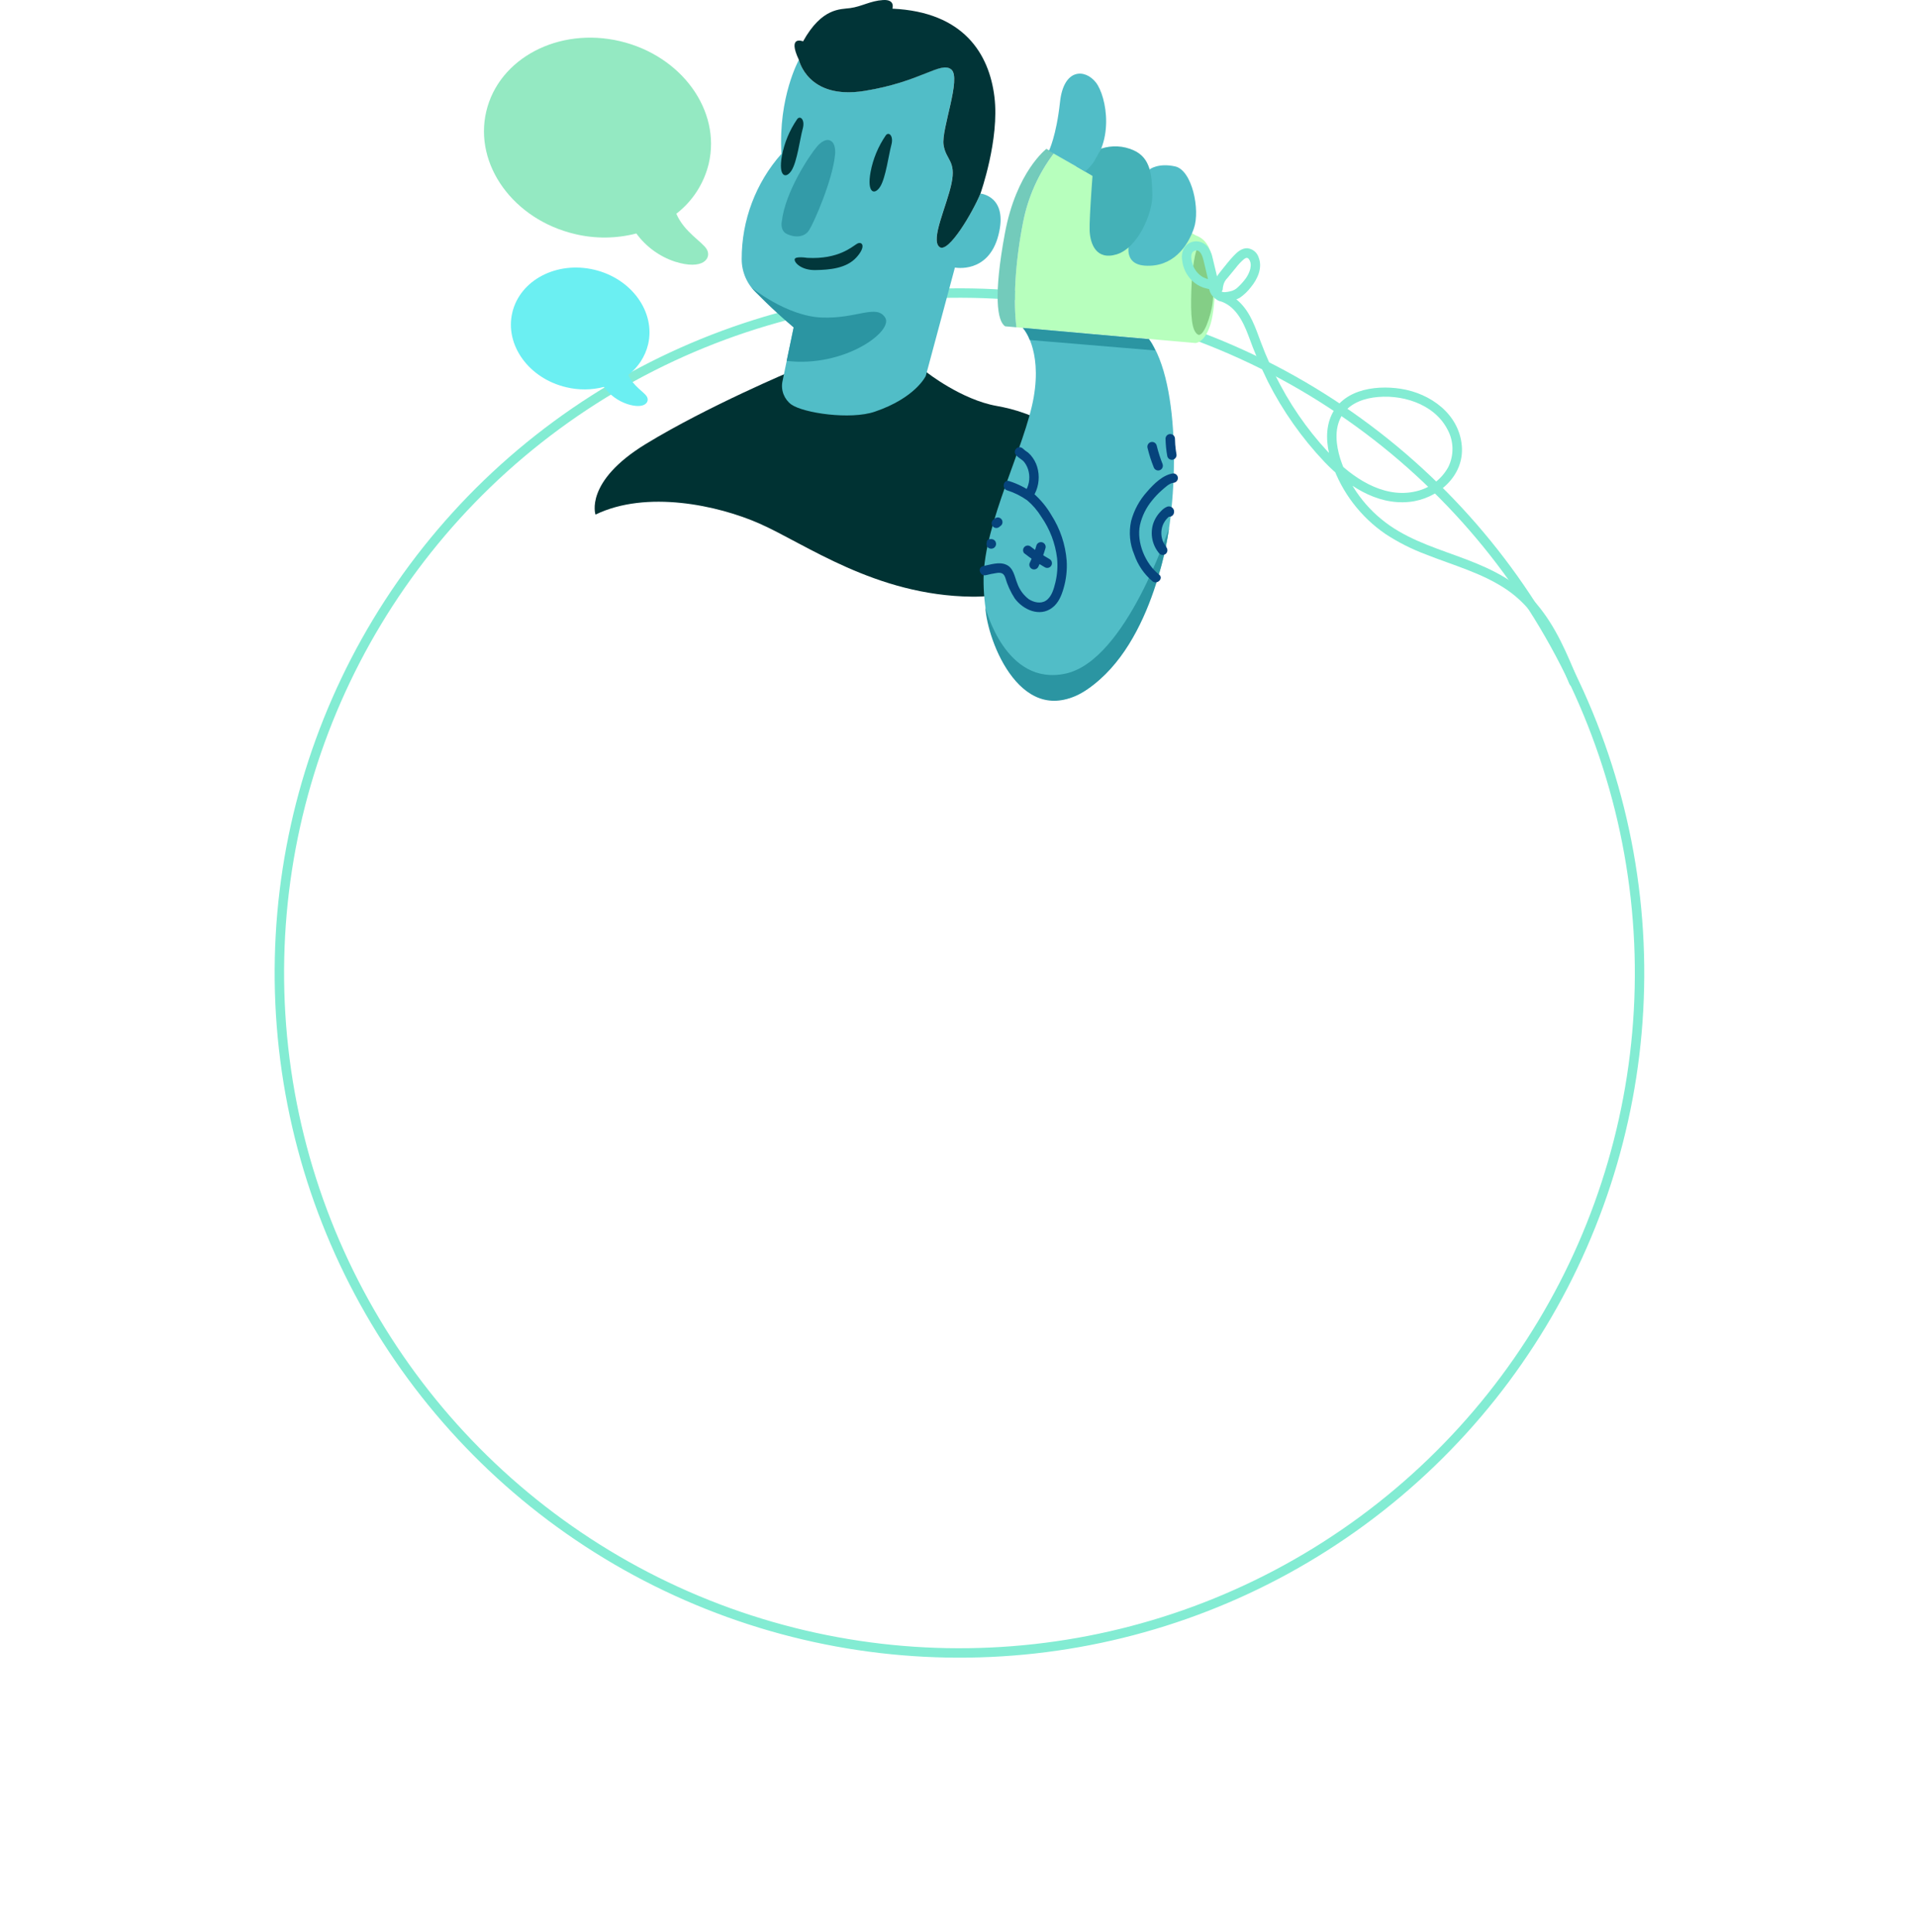 <svg width="610" height="615" viewBox="0 0 610 615" fill="none" xmlns="http://www.w3.org/2000/svg">
<circle cx="305.307" cy="309.665" r="216.405" transform="rotate(-126.357 305.307 309.665)" stroke="#83ECD3" stroke-width="3"/>
<path d="M384.169 77.895C383.355 76.532 382.093 75.493 380.599 74.955C378.349 73.955 344.729 54.275 335.359 48.775C330.421 55.293 327.053 62.863 325.519 70.895C322.949 83.895 322.389 95.895 323.399 104.165L380.319 109.165C380.319 109.165 383.319 109.335 385.199 103.165C387.079 96.995 387.289 82.485 384.169 77.895Z" fill="#B7FFBD"/>
<path d="M189.49 163.776C189.49 163.776 185.85 153.306 205.49 141.306C225.13 129.306 252.32 117.896 252.32 117.896L294.88 118.486C294.88 118.486 305.88 127.195 317.14 129.195C328.4 131.195 344.79 137.076 357.85 163.076C357.85 163.076 339.96 190.256 309.26 189.896C278.56 189.536 256.32 173.076 241.61 166.605C228.43 160.806 205.73 155.896 189.49 163.776Z" fill="#003233"/>
<path d="M365.609 107.935C375.849 121.855 375.019 160.015 369.729 179.425C364.439 198.835 349.729 224.725 334.909 222.605C320.089 220.485 312.789 201.665 312.979 184.015C313.169 166.365 326.209 142.015 328.919 126.485C331.629 110.955 325.499 104.365 325.499 104.365L365.609 107.935Z" fill="#51BDC7"/>
<path d="M225.52 52.105C229.52 35.165 216.86 17.725 197.31 13.105C177.76 8.485 158.7 18.545 154.73 35.485C150.76 52.425 163.39 69.865 182.94 74.485C189.373 76.026 196.086 75.964 202.49 74.305C205.539 78.49 209.818 81.618 214.73 83.255C223.79 86.135 226.49 82.135 224.91 79.365C223.51 76.935 217.73 73.905 215.21 68.025C220.363 64.052 224.001 58.434 225.52 52.105Z" fill="#94E9C2"/>
<path d="M206.229 109.605C208.649 99.265 200.939 88.605 189.019 85.825C177.099 83.045 165.459 89.145 163.019 99.485C160.579 109.825 168.309 120.485 180.239 123.255C184.165 124.197 188.262 124.159 192.169 123.145C194.028 125.696 196.635 127.605 199.629 128.605C205.159 130.365 206.809 127.925 205.839 126.235C204.989 124.755 201.469 122.905 199.929 119.315C203.076 116.892 205.299 113.466 206.229 109.605Z" fill="#6BEFF2"/>
<path d="M383.43 78.275C383.43 78.275 382.14 76.775 381.26 78.275C380.38 79.775 379.32 84.775 379.08 92.665C378.84 100.555 379.2 105.135 381.08 106.425C382.96 107.715 385.36 100.285 385.82 96.605C386.57 90.305 385.85 81.605 383.43 78.275Z" fill="#84CE86"/>
<path d="M325.52 70.895C327.054 62.863 330.421 55.293 335.36 48.775L332.98 47.365C332.98 47.365 323.41 54.605 319.76 74.255C316.11 93.905 317.27 102.255 319.86 103.855L323.43 104.165C322.39 95.915 322.98 83.855 325.52 70.895Z" fill="#73CBBB"/>
<path d="M313.56 193.306C313.56 193.306 319.85 218.606 339.14 214.366C358.43 210.126 371.98 168.056 371.98 168.056C371.98 168.056 367.51 204.666 346.22 219.196C325.24 233.546 314.05 203.766 313.56 193.306Z" fill="#2B95A2"/>
<path d="M342.51 52.996L350.1 49.726L348.2 56.336L342.51 52.996Z" fill="#44B1B7"/>
<path d="M365.82 53.906C365.82 53.906 368.49 51.776 373.91 52.956C379.33 54.136 381.96 66.726 379.91 72.666C377.86 78.606 373.08 85.136 364.32 84.546C355.56 83.956 360.38 73.896 360.38 73.896L365.82 53.906Z" fill="#51BDC7"/>
<path d="M311.98 61.606C309.63 67.306 301.69 80.956 298.87 78.546C296.05 76.136 301.22 65.666 302.75 58.366C304.28 51.066 300.98 50.956 300.22 46.076C299.46 41.196 306.01 24.806 302.66 22.076C299.31 19.346 293.13 26.006 275.04 28.916C256.95 31.826 254.22 19.036 254.22 19.036C254.22 19.036 247.6 30.856 248.66 48.946C240.477 58.191 235.975 70.12 236.01 82.466C236.006 84.507 236.428 86.526 237.25 88.395C238.071 90.263 239.273 91.939 240.78 93.316L252.54 104.186L248.98 121.406C248.706 122.77 248.826 124.183 249.325 125.481C249.825 126.779 250.683 127.908 251.8 128.736C255.68 131.466 270.56 133.676 278.36 131.026C291.36 126.616 294.59 119.646 294.59 119.646L303.86 85.146C303.86 85.146 314.53 87.266 317.71 74.816C320.89 62.366 311.98 61.606 311.98 61.606Z" fill="#51BDC7"/>
<path d="M275.06 28.936C293.15 26.026 299.33 19.406 302.68 22.096C306.03 24.786 299.48 41.176 300.24 46.096C301 51.016 304.3 51.096 302.77 58.386C301.24 65.676 296.06 76.156 298.89 78.566C301.72 80.976 309.65 67.286 311.98 61.606C311.98 61.606 318.1 44.396 316.43 30.806C314.76 17.216 306.72 3.806 283.96 2.756C283.96 2.756 285.01 -0.244 280.96 0.016C276.91 0.276 274.22 2.076 270.54 2.576C267.39 3.006 261.54 2.396 255.54 13.166C255.54 13.166 250.43 11.046 254.22 19.076C254.24 19.056 256.98 31.846 275.06 28.936Z" fill="#013437"/>
<path d="M253.62 37.986C251.23 41.478 249.592 45.428 248.81 49.586C247.58 56.376 250.14 57.036 251.9 54.216C253.66 51.396 254.59 43.986 255.43 40.986C256.27 37.986 254.53 36.606 253.62 37.986Z" fill="#02373B"/>
<path d="M281.82 43.146C279.433 46.638 277.799 50.588 277.02 54.746C275.78 61.546 278.34 62.206 280.1 59.376C281.86 56.546 282.8 49.146 283.63 46.146C284.46 43.146 282.73 41.756 281.82 43.146Z" fill="#02373B"/>
<path d="M263.83 44.606C263.83 44.606 262.24 44.016 260 46.606C257.76 49.196 249.83 60.986 248.77 70.516C248.77 70.516 248.12 73.336 250.36 74.456C252.6 75.576 255.89 75.756 257.48 73.226C259.07 70.696 264.95 57.276 265.71 49.276C265.71 49.286 266.26 45.236 263.83 44.606Z" fill="#339BA8"/>
<path d="M256.87 82.066C256.87 82.066 253.07 81.456 252.87 82.506C252.67 83.556 254.99 86.036 259.45 85.956C263.91 85.876 269.33 85.466 272.55 81.886C275.77 78.306 274.27 76.686 272.73 77.566C271.19 78.446 266.88 82.606 256.87 82.066Z" fill="#02373B"/>
<path d="M333.77 48.006C333.77 48.006 336.13 43.296 337.3 32.476C338.47 21.656 345.3 21.886 348.71 26.236C352.12 30.586 355.16 46.056 345.28 54.586L333.77 48.006Z" fill="#51BDC7"/>
<path d="M350.38 47.306C353.774 46.175 357.469 46.364 360.73 47.836C366.26 50.306 366.55 56.016 366.67 62.016C366.79 68.016 361.96 78.956 355.32 80.956C348.68 82.956 346.91 77.426 346.73 73.426C346.55 69.426 347.96 51.726 347.96 51.726L350.38 47.306Z" fill="#44B1B7"/>
<path d="M239.119 91.516C239.119 91.516 250.239 100.586 261.419 101.056C272.599 101.526 278.829 96.696 281.649 101.056C284.469 105.416 268.649 117.056 250.319 114.856L252.559 104.206C247.814 100.265 243.325 96.026 239.119 91.516Z" fill="#2B95A2"/>
<path d="M387.979 91.016C387.259 88.016 386.579 84.946 385.819 81.936C385.549 80.608 384.955 79.368 384.089 78.326C383.612 77.815 383.03 77.415 382.382 77.154C381.734 76.893 381.036 76.778 380.339 76.816C379.644 76.859 378.968 77.061 378.365 77.408C377.761 77.755 377.246 78.237 376.859 78.816C376.178 80.031 375.935 81.443 376.169 82.816C376.429 85.278 377.539 87.573 379.309 89.306C380.324 90.293 381.542 91.047 382.879 91.516C384.129 91.956 385.529 91.986 386.519 92.946C387.919 94.286 390.039 92.166 388.649 90.826C387.78 90.003 386.711 89.42 385.549 89.136C384.602 88.941 383.681 88.632 382.809 88.216C381.318 87.358 380.178 86.001 379.589 84.386C379.139 83.166 378.449 80.506 380.069 79.836C381.949 79.056 382.699 81.716 382.999 82.976C383.709 85.896 384.389 88.826 385.079 91.756C385.529 93.636 388.419 92.836 387.979 90.956V91.016Z" fill="#83ECD3"/>
<path d="M389.219 91.016C389.408 90.019 389.905 89.106 390.639 88.406L393.229 85.256C393.986 84.242 394.855 83.316 395.819 82.496C396.449 82.016 396.939 81.846 397.419 82.496C398.709 84.276 397.559 86.956 396.489 88.496C395.775 89.487 394.968 90.408 394.079 91.246C393.363 92.016 392.421 92.538 391.389 92.736C390.389 92.926 389.169 93.246 388.389 92.606C388.106 92.378 387.893 92.075 387.777 91.732C387.66 91.388 387.643 91.018 387.729 90.666C387.797 90.294 387.723 89.911 387.523 89.591C387.322 89.271 387.009 89.038 386.645 88.938C386.281 88.838 385.893 88.877 385.557 89.049C385.22 89.221 384.961 89.512 384.829 89.866C384.644 90.597 384.631 91.36 384.789 92.097C384.947 92.834 385.273 93.524 385.741 94.115C386.209 94.706 386.807 95.181 387.488 95.504C388.169 95.826 388.915 95.988 389.669 95.976C391.356 95.98 393.019 95.568 394.509 94.776C395.858 93.837 397.052 92.693 398.049 91.386C400.149 88.836 401.819 85.246 400.509 81.936C400.26 81.153 399.789 80.46 399.154 79.939C398.518 79.419 397.745 79.095 396.929 79.006C395.179 78.926 393.749 80.166 392.619 81.356C391.249 82.786 390.039 84.356 388.779 85.926C387.519 87.496 386.319 88.926 386.229 90.926C386.139 92.926 389.149 92.856 389.229 90.926L389.219 91.016Z" fill="#83ECD3"/>
<path d="M387.889 95.746C392.999 97.096 395.519 102.206 397.229 106.746C399.032 111.748 401.105 116.648 403.439 121.426C408.173 130.773 414.236 139.386 421.439 146.996C428.439 154.316 437.839 160.806 448.439 159.736C457.439 158.826 465.969 151.546 465.159 141.926C464.299 131.736 455.159 125.186 445.699 123.726C437.119 122.406 426.229 124.186 423.109 133.576C421.589 138.146 422.369 143.306 423.909 147.766C425.464 152.243 427.726 156.443 430.609 160.206C433.483 163.963 436.932 167.244 440.829 169.926C444.839 172.557 449.128 174.734 453.619 176.416C462.309 179.876 471.559 182.326 479.389 187.616C487.629 193.176 492.559 201.906 496.489 210.796C497.489 213.046 498.429 215.326 499.359 217.606C500.079 219.366 502.979 218.606 502.249 216.806C498.719 208.186 495.079 199.406 488.989 192.236C483.049 185.236 474.989 181.236 466.539 178.026C458.089 174.816 449.539 172.336 442.179 167.226C434.715 162.037 429.18 154.523 426.439 145.856C425.159 141.656 424.549 136.656 426.749 132.656C428.799 128.936 432.839 127.146 436.879 126.536C445.599 125.226 456.199 128.336 460.519 136.536C461.551 138.37 462.122 140.428 462.183 142.532C462.244 144.637 461.793 146.724 460.869 148.616C459.883 150.426 458.547 152.022 456.938 153.312C455.33 154.601 453.481 155.557 451.499 156.126C441.589 159.016 431.849 153.126 425.049 146.406C418.049 139.374 412.116 131.356 407.439 122.606C405.052 118.207 402.977 113.646 401.229 108.956C399.519 104.366 397.949 99.476 394.289 96.036C392.717 94.525 390.792 93.432 388.689 92.856C388.31 92.763 387.91 92.821 387.574 93.018C387.237 93.216 386.99 93.536 386.886 93.912C386.782 94.288 386.829 94.69 387.016 95.032C387.203 95.375 387.516 95.63 387.889 95.746Z" fill="#83ECD3"/>
<path d="M313.639 183.076C314.852 182.765 316.08 182.518 317.319 182.336C318.699 182.186 319.409 182.506 319.879 183.826C320.552 186.161 321.563 188.384 322.879 190.426C325.509 194.036 330.799 196.476 334.809 193.426C336.809 191.936 337.759 189.576 338.429 187.276C339.26 184.438 339.598 181.478 339.429 178.526C339.036 173.323 337.355 168.299 334.539 163.906C333.059 161.367 331.182 159.081 328.979 157.136C326.618 155.386 323.987 154.035 321.189 153.136C319.379 152.456 318.599 155.346 320.389 156.026C322.693 156.756 324.872 157.835 326.849 159.226C328.626 160.735 330.152 162.518 331.369 164.506C334.084 168.415 335.801 172.93 336.369 177.656C336.617 180.217 336.441 182.802 335.849 185.306C335.359 187.306 334.689 189.906 332.849 191.136C331.179 192.256 328.949 191.716 327.379 190.706C325.666 189.412 324.378 187.636 323.679 185.606C322.829 183.496 322.519 180.766 320.199 179.726C317.879 178.686 315.139 179.726 312.839 180.166C310.949 180.566 311.749 183.456 313.639 183.066V183.076Z" fill="#06437C"/>
<path d="M328.719 158.136C330.317 155.614 330.883 152.573 330.299 149.646C330.029 148.233 329.463 146.894 328.639 145.716C328.219 145.101 327.722 144.543 327.159 144.056C326.55 143.669 325.978 143.227 325.449 142.736C325.165 142.471 324.789 142.326 324.4 142.333C324.012 142.34 323.641 142.498 323.366 142.772C323.091 143.047 322.934 143.418 322.927 143.807C322.92 144.195 323.064 144.571 323.329 144.856C324.079 145.766 325.229 146.176 325.969 147.126C326.664 148.043 327.139 149.107 327.359 150.236C327.585 151.328 327.593 152.454 327.382 153.549C327.171 154.644 326.745 155.686 326.129 156.616C325.129 158.246 327.679 159.756 328.719 158.136Z" fill="#06437C"/>
<path d="M330.37 180.446C331.312 178.517 332.085 176.509 332.68 174.446C332.786 174.062 332.735 173.651 332.538 173.304C332.341 172.957 332.014 172.702 331.63 172.596C331.245 172.49 330.834 172.541 330.487 172.738C330.14 172.935 329.886 173.262 329.78 173.646C329.519 174.608 329.209 175.556 328.85 176.486L328.58 177.186L328.46 177.476C328.386 177.636 328.386 177.616 328.46 177.416L328.37 177.616C328.17 178.066 327.96 178.526 327.75 178.966C327.65 179.136 327.584 179.324 327.557 179.52C327.53 179.715 327.542 179.914 327.591 180.104C327.641 180.295 327.728 180.474 327.847 180.632C327.966 180.789 328.114 180.921 328.285 181.021C328.455 181.121 328.643 181.186 328.838 181.213C329.033 181.241 329.232 181.229 329.423 181.179C329.614 181.13 329.793 181.043 329.95 180.924C330.107 180.805 330.24 180.656 330.339 180.486L330.37 180.446Z" fill="#06437C"/>
<path d="M325.979 176.126C328.036 177.755 330.208 179.232 332.479 180.546C332.824 180.746 333.234 180.802 333.619 180.699C334.005 180.597 334.333 180.346 334.534 180.001C334.734 179.656 334.789 179.246 334.687 178.861C334.585 178.475 334.334 178.146 333.989 177.946C332.929 177.336 331.879 176.696 330.869 176.006C330.359 175.666 329.869 175.316 329.359 175.006L328.619 174.456L328.249 174.176L328.099 174.056C327.81 173.786 327.434 173.63 327.039 173.616C326.742 173.616 326.452 173.705 326.206 173.869C325.96 174.034 325.768 174.268 325.654 174.542C325.541 174.816 325.511 175.118 325.569 175.408C325.627 175.699 325.769 175.966 325.979 176.176V176.126Z" fill="#06437C"/>
<path d="M314.599 174.166L314.289 173.926L314.059 173.626L313.909 173.266V172.866V172.466L314.069 172.106L314.299 171.796L314.599 171.556L314.979 171.606H315.379H315.779L316.139 171.756L316.439 171.996L316.679 172.306L316.839 172.656V173.056V173.456L316.689 173.816L316.459 174.116L316.149 174.356C316.318 174.265 316.462 174.135 316.569 173.976C316.698 173.829 316.79 173.654 316.839 173.466C316.918 173.073 316.866 172.665 316.689 172.306L316.449 172.006C316.267 171.82 316.04 171.686 315.789 171.616L315.389 171.566C315.123 171.567 314.862 171.636 314.629 171.766L314.319 171.996C314.129 172.183 313.991 172.418 313.919 172.676C313.89 172.811 313.87 172.948 313.859 173.086C313.861 173.367 313.937 173.643 314.079 173.886L314.309 174.186C314.404 174.277 314.508 174.357 314.619 174.426L314.979 174.576C315.116 174.616 315.257 174.636 315.399 174.636C315.677 174.636 315.949 174.564 316.189 174.426L316.499 174.196C316.593 174.1 316.674 173.993 316.739 173.876C316.881 173.636 316.957 173.364 316.959 173.086C316.955 172.947 316.935 172.81 316.899 172.676L316.749 172.316L316.629 172.156L316.509 172.006L316.199 171.776C316.036 171.667 315.846 171.605 315.649 171.596C315.453 171.546 315.246 171.546 315.049 171.596C314.859 171.64 314.683 171.733 314.539 171.866C314.378 171.972 314.244 172.116 314.149 172.286L313.999 172.646C313.929 172.908 313.929 173.184 313.999 173.446L314.149 173.796C314.279 174.02 314.465 174.206 314.689 174.336L314.599 174.166Z" fill="#06437C"/>
<path d="M318.099 167.606L318.559 167.236C318.706 167.106 318.816 166.941 318.879 166.756C318.959 166.573 318.999 166.375 318.999 166.176C318.999 165.976 318.959 165.779 318.879 165.596C318.811 165.413 318.701 165.249 318.559 165.116L318.259 164.886C318.031 164.746 317.767 164.673 317.499 164.676L317.109 164.736C316.856 164.8 316.624 164.931 316.439 165.116L315.979 165.486C315.836 165.616 315.729 165.782 315.669 165.966C315.581 166.146 315.536 166.345 315.539 166.546C315.536 166.744 315.58 166.939 315.669 167.116C315.731 167.302 315.838 167.47 315.979 167.606L316.289 167.836C316.515 167.974 316.775 168.047 317.039 168.046L317.439 167.986C317.689 167.92 317.917 167.789 318.099 167.606Z" fill="#06437C"/>
<path d="M371.129 174.046C370.5 173.292 370.041 172.411 369.783 171.464C369.524 170.517 369.471 169.525 369.629 168.556C369.775 167.622 370.118 166.73 370.635 165.939C371.153 165.147 371.832 164.475 372.629 163.966L371.869 164.166H372.009L371.259 163.966L371.339 164.016L370.809 163.476V163.566L370.659 162.406V162.496C370.595 162.689 370.571 162.894 370.589 163.096C370.607 163.299 370.666 163.496 370.762 163.675C370.858 163.854 370.99 164.012 371.149 164.139C371.308 164.266 371.492 164.359 371.688 164.412C371.884 164.466 372.089 164.479 372.291 164.451C372.492 164.423 372.686 164.354 372.86 164.249C373.034 164.143 373.185 164.004 373.303 163.838C373.422 163.673 373.505 163.485 373.549 163.286C373.63 162.998 373.632 162.694 373.554 162.404C373.477 162.115 373.324 161.852 373.11 161.643C372.897 161.433 372.631 161.285 372.34 161.213C372.05 161.142 371.745 161.15 371.459 161.236C370.691 161.549 370.007 162.035 369.459 162.656C368.294 163.802 367.423 165.212 366.919 166.766C366.432 168.378 366.361 170.086 366.71 171.733C367.06 173.379 367.82 174.911 368.919 176.186C369.203 176.465 369.585 176.622 369.984 176.622C370.382 176.622 370.765 176.465 371.049 176.186C371.32 175.9 371.472 175.521 371.472 175.126C371.472 174.732 371.32 174.352 371.049 174.066L371.129 174.046Z" fill="#06437C"/>
<path d="M368.839 182.876C364.439 179.426 361.589 172.606 362.749 167.076C363.409 164.207 364.731 161.532 366.609 159.266C367.516 158.128 368.52 157.07 369.609 156.106C370.609 155.256 371.989 153.846 373.319 153.666C373.713 153.654 374.087 153.491 374.366 153.213C374.645 152.934 374.807 152.56 374.819 152.166C374.819 151.768 374.661 151.387 374.38 151.105C374.099 150.824 373.717 150.666 373.319 150.666C370.019 151.106 367.079 154.086 364.989 156.506C362.574 159.175 360.836 162.385 359.919 165.866C359.15 169.424 359.499 173.134 360.919 176.486C362.047 179.795 364.051 182.737 366.719 184.996C368.219 186.176 370.359 184.066 368.839 182.876Z" fill="#06437C"/>
<path d="M369.979 147.796C369.191 145.813 368.543 143.778 368.039 141.706C367.923 141.332 367.666 141.018 367.322 140.831C366.978 140.645 366.575 140.6 366.199 140.706C365.819 140.815 365.496 141.069 365.3 141.413C365.104 141.756 365.05 142.163 365.149 142.546C365.65 144.619 366.298 146.654 367.089 148.636C367.204 149.008 367.449 149.327 367.779 149.536C368.037 149.686 368.334 149.756 368.632 149.737C368.93 149.717 369.215 149.609 369.451 149.427C369.688 149.244 369.864 148.995 369.958 148.712C370.052 148.428 370.059 148.123 369.979 147.836V147.796Z" fill="#06437C"/>
<path d="M374.339 144.446C374.246 143.946 374.166 143.446 374.099 142.946L374.159 143.346C373.991 142.116 373.897 140.877 373.879 139.636C373.879 139.238 373.721 138.856 373.44 138.575C373.158 138.294 372.777 138.136 372.379 138.136C371.981 138.136 371.6 138.294 371.318 138.575C371.037 138.856 370.879 139.238 370.879 139.636C370.914 141.515 371.104 143.388 371.449 145.236C371.498 145.424 371.584 145.601 371.703 145.755C371.821 145.91 371.97 146.039 372.139 146.136C372.311 146.236 372.501 146.301 372.699 146.327C372.896 146.353 373.097 146.339 373.289 146.286C373.666 146.172 373.985 145.917 374.181 145.575C374.376 145.233 374.433 144.829 374.339 144.446Z" fill="#06437C"/>
<path d="M325.489 104.366C326.43 105.521 327.177 106.821 327.699 108.216L367.599 111.546C367.089 110.263 366.417 109.05 365.599 107.936L325.489 104.366Z" fill="#2B95A2"/>
</svg>
